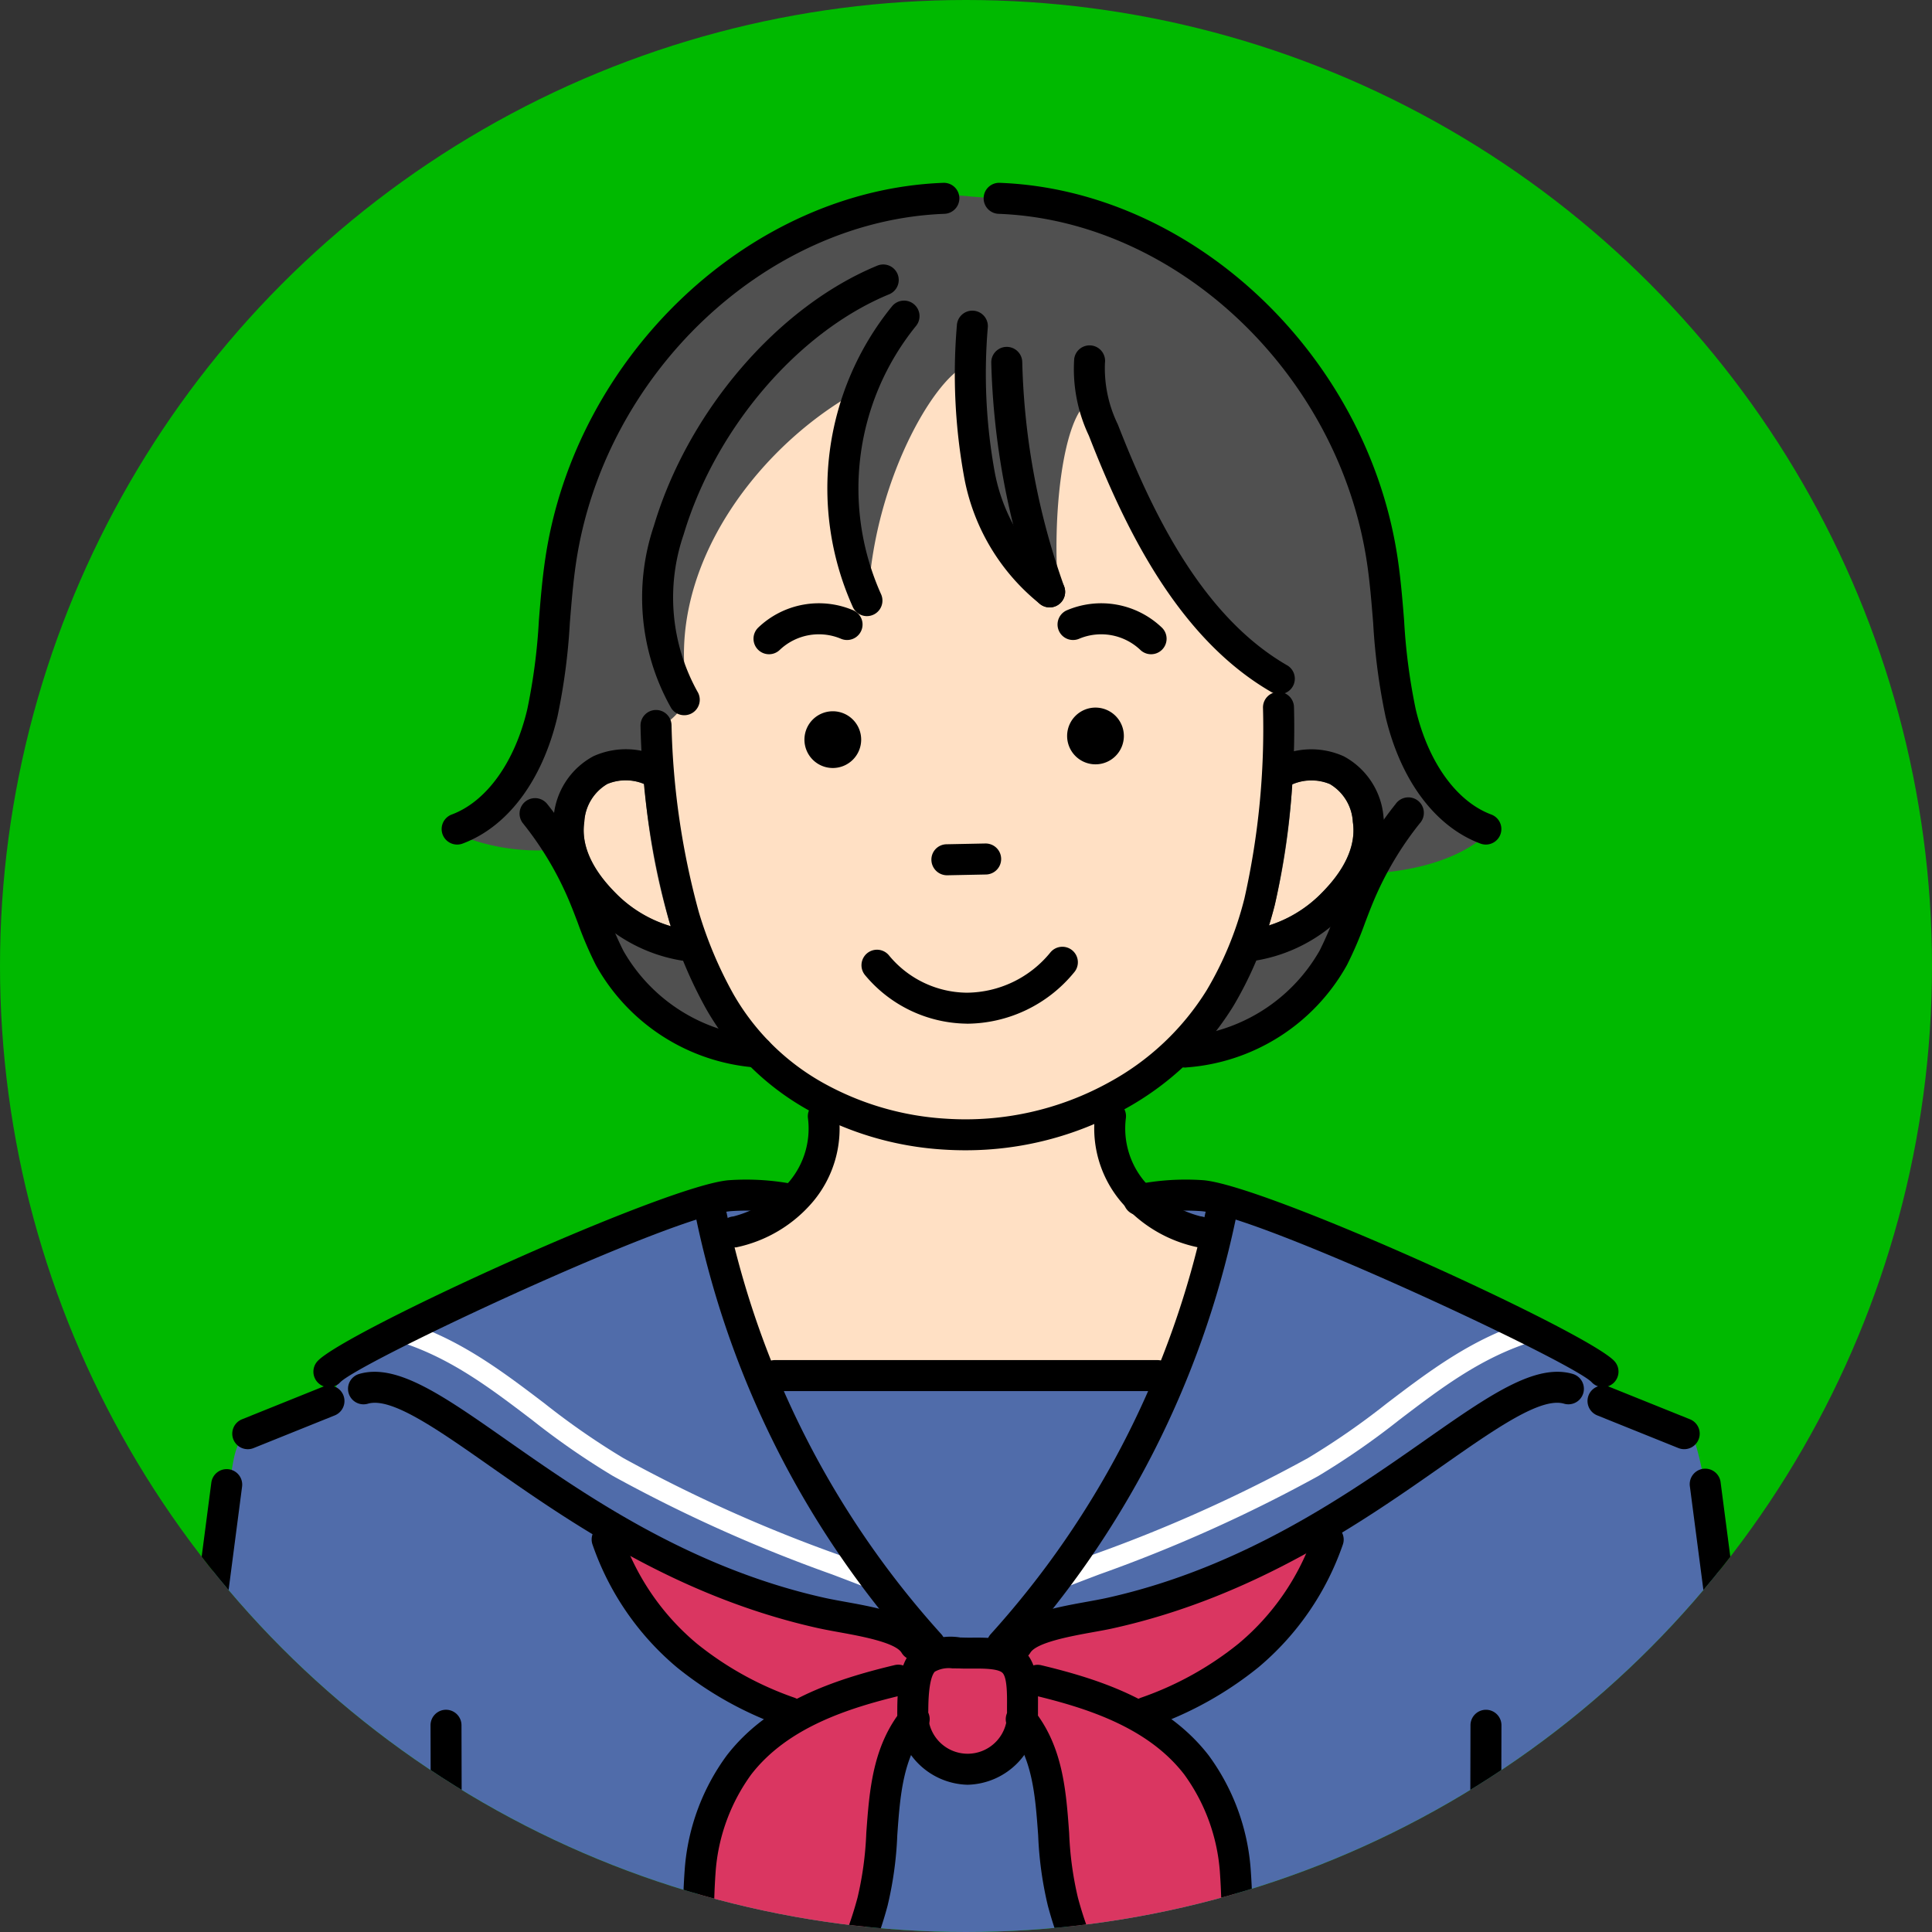 <svg xmlns="http://www.w3.org/2000/svg" xmlns:xlink="http://www.w3.org/1999/xlink" width="120" height="120" viewBox="0 0 120 120">
  <rect x="0" y="0" width="120" height="120" fill="#333333" stroke="none"/>
  <defs>
    <clipPath id="clip-path">
      <circle id="楕円形_171" data-name="楕円形 171" cx="60" cy="60" r="60" transform="translate(0 80)" fill="#fff"/>
    </clipPath>
  </defs>
  <g id="イラスト" transform="translate(0 -80)">
    <circle id="楕円形_170" data-name="楕円形 170" cx="60" cy="60" r="60" transform="translate(0 80)" fill="#00b900"/>
    <g id="マスクグループ_10" data-name="マスクグループ 10" clip-path="url(#clip-path)">
      <g id="女の子" transform="translate(-82.874 -270.243)">
        <g id="グループ_8960" data-name="グループ 8960" transform="translate(91.968 362.366)">
          <path id="パス_27304" data-name="パス 27304" d="M149.052,421.84c-5.573-2.749-6.839-7.268-8.014-9.709-3.887-.271-7.325-3.821-7.682-6.417-.452-3.284,1.476-5.875,5.815-4.309a47.424,47.424,0,0,1-.3-12.593c1.446-8.376,9.881-18.2,18.137-18.2,7.713,0,15.418,3.532,19.282,14.763,1.928,5.6,1.536,14.371,1.356,16,2.139-.512,5.393-.572,5.152,4.248-.14,2.8-3.886,6.056-7.411,6.689-1.084,2.8-4.609,7.592-8.3,9.528-.621,4.391,1.91,7.344,6.117,8.628a38.02,38.02,0,0,1-2.7,8.317H145.558a42.607,42.607,0,0,1-3.027-8.265C145.919,429.395,149.173,427.949,149.052,421.84Z" transform="translate(-107.106 -365.592)" fill="#ffe0c4"/>
          <path id="パス_27305" data-name="パス 27305" d="M141.16,416.019c-5.815-5.544-6.327-14.732-6.237-20.156a3.456,3.456,0,0,0,1.868-2.018c-1.567-8.044,4.7-15.907,11.087-19.161-1.929,3.735-1.717,9.46.12,13.136.362-7.773,4.64-14.522,6.448-14.522-.361,5.423.783,10.966,5.363,14.22-.422-4.639.241-11.087,1.988-11.99.9,5.182,5.9,14.1,11.539,17.444.271,11.719-1.416,18.287-5.815,22.807,6.568.241,9.882-4.94,12.051-10.876,1.929-.151,4.911-.662,6.87-2.44-2.591-1.627-5.015-3.622-5.423-8.858-1.205-15.486-6.749-29.344-26.663-30.73-9.852-1.145-23.869,9.927-25.278,20.668-1.536,11.719-1.205,16.329-6.809,18.86a12.973,12.973,0,0,0,6.146,1.054C130.224,408.879,134.11,415.749,141.16,416.019Z" transform="translate(-103.16 -362.792)" fill="#505050"/>
          <g id="グループ_8956" data-name="グループ 8956" transform="translate(0 61.831)">
            <path id="パス_27306" data-name="パス 27306" d="M188.581,474.519c-6.229-3.208-6.229-3.934-6.6-4.877-.534-.48-22.47-10.03-23-10.511a12.233,12.233,0,0,0-4.8.543c1.231,1.24,2.48,1.324,4.488,2.408,0,0-2.48,8.584-2.492,8.693H130.648c-1.31-1.732-2.383-7.383-2.717-8.579,2.264-1.576,4.241-.487,4.714-2.521-5.873-1.622-24.791,8.07-27.621,10.032-1.18.818-.206,1.068-1.18,2.667a30.952,30.952,0,0,0-5.291,1.917c-.838,1.027-.639,2.582-1.2,4.419-2.28,12.514-3.686,24.953-4.85,37.282H194.248C193.043,503.356,189.728,476.486,188.581,474.519Z" transform="translate(-92.505 -459.098)" fill="#506caa"/>
          </g>
          <g id="グループ_8957" data-name="グループ 8957" transform="translate(28.619 82.509)">
            <path id="パス_27307" data-name="パス 27307" d="M137.081,492.3a17.4,17.4,0,0,0,11.3,10.728,12.016,12.016,0,0,0-4.5,4.549c-.777,1.443-1.357,3.323-1.084,10.06.1,2.551.334,5.92.872,9.884a18.582,18.582,0,0,0,5.844-4.551,16.694,16.694,0,0,0,4.047-8.19c.451-2.862-.236-4.365.9-7.26a12.7,12.7,0,0,1,1.848-3.213,3.456,3.456,0,0,0,2.718,2.226,3.558,3.558,0,0,0,3.719-2.6,18.857,18.857,0,0,1,1.87,4.535c.765,2.879.312,4,.828,6.545a17.909,17.909,0,0,0,3.4,7.173,21.728,21.728,0,0,0,6.356,5.826,76.192,76.192,0,0,0,.9-9.844c.175-6.762-.688-8.759-1.081-9.562a13.285,13.285,0,0,0-5.076-5.393,18.972,18.972,0,0,0,6.006-2.969,14.438,14.438,0,0,0,4.171-4.378,13.357,13.357,0,0,0,1.665-4.562,36.08,36.08,0,0,1-8.476,4.1c-2.383.776-4.977,1.325-9.541,3-.975.357-1.771.667-2.3.875L157,499.38c-1.045-.427-2.63-1.055-4.59-1.748-3.062-1.084-4.819-1.544-7.11-2.275C143.318,494.724,140.49,493.747,137.081,492.3Z" transform="translate(-137.081 -491.305)" fill="#da3661"/>
          </g>
          <g id="グループ_8958" data-name="グループ 8958" transform="translate(15.095 69.908)">
            <path id="パス_27308" data-name="パス 27308" d="M146.3,488.465a.637.637,0,0,1-.234-.045c-.828-.324-1.678-.648-2.547-.979a92.428,92.428,0,0,1-13.613-6.113,47.308,47.308,0,0,1-5.05-3.5c-2.644-2.011-5.141-3.91-8.385-4.894a.642.642,0,0,1,.373-1.229c3.465,1.051,6.172,3.109,8.79,5.1a46.289,46.289,0,0,0,4.911,3.407,91.327,91.327,0,0,0,13.43,6.027c.873.333,1.726.658,2.558.984a.643.643,0,0,1-.234,1.24Z" transform="translate(-116.016 -471.679)" fill="#fff"/>
          </g>
          <g id="グループ_8959" data-name="グループ 8959" transform="translate(55.745 69.908)">
            <path id="パス_27309" data-name="パス 27309" d="M179.975,488.465a.643.643,0,0,1-.234-1.24c.832-.326,1.685-.651,2.558-.984a91.354,91.354,0,0,0,13.43-6.027,46.289,46.289,0,0,0,4.911-3.407c2.618-1.991,5.325-4.049,8.79-5.1a.642.642,0,0,1,.373,1.229c-3.244.984-5.742,2.883-8.385,4.894a47.305,47.305,0,0,1-5.049,3.5,92.427,92.427,0,0,1-13.613,6.113c-.869.331-1.719.655-2.547.979A.639.639,0,0,1,179.975,488.465Z" transform="translate(-179.333 -471.679)" fill="#fff"/>
          </g>
          <path id="パス_27310" data-name="パス 27310" d="M136.912,426.523c-.591-.59-2.392-2.384-2.069-4.538a2.911,2.911,0,0,1,1.43-2.361,2.854,2.854,0,0,1,2.3.013,42.039,42.039,0,0,0,1.543,8.517c.031.1.068.2.1.3A7.785,7.785,0,0,1,136.912,426.523Zm40.446,1.882c.12-.388.243-.774.348-1.176l.031-.122h0a43.41,43.41,0,0,0,1.075-7.456,2.883,2.883,0,0,1,2.338-.026,2.913,2.913,0,0,1,1.43,2.361c.322,2.153-1.478,3.948-2.069,4.537A7.728,7.728,0,0,1,177.358,428.406Z" transform="translate(-107.647 -383.05)" fill="#ffe0c4"/>
        </g>
        <g id="グループ_9004" data-name="グループ 9004" transform="translate(91.005 361.603)">
          <g id="グループ_8981" data-name="グループ 8981" transform="translate(0 57.005)">
            <g id="グループ_8961" data-name="グループ 8961" transform="translate(54.331 35.035)">
              <path id="パス_27311" data-name="パス 27311" d="M189.009,533.864a1.05,1.05,0,0,1-.133-.009.962.962,0,0,1-.614-.344c-.247-.19-1.036-.7-1.522-1.011a14.955,14.955,0,0,1-1.306-.881,23.939,23.939,0,0,1-7.183-11.7,22.609,22.609,0,0,1-.6-4.368c-.178-2.465-.347-4.794-1.8-6.6a.963.963,0,1,1,1.5-1.209c1.834,2.275,2.033,5.017,2.225,7.669a20.855,20.855,0,0,0,.54,4,22.014,22.014,0,0,0,6.6,10.761c.1.08.665.443,1.077.708l.463.3c.114-1.074.2-2.156.288-3.213q.051-.627.1-1.253.05-.585.1-1.174a40.16,40.16,0,0,0,.193-7.722,11.752,11.752,0,0,0-2.214-6.043c-2.238-2.9-5.977-4.109-9.34-4.914a.963.963,0,0,1,.448-1.873c3.69.883,7.812,2.241,10.416,5.61a13.626,13.626,0,0,1,2.6,7.016,41.6,41.6,0,0,1-.19,8.1q-.052.584-.1,1.165-.052.622-.1,1.245c-.131,1.61-.266,3.274-.492,4.911A.964.964,0,0,1,189.009,533.864Zm-.957-1.084a.944.944,0,0,0-.008.119A.93.93,0,0,1,188.052,532.78Zm0,0v0Zm0,0h0Zm0,0h0Zm0,0h0Z" transform="translate(-175.631 -504.961)"/>
            </g>
            <g id="グループ_8962" data-name="グループ 8962" transform="translate(62.098 26.3)">
              <path id="パス_27312" data-name="パス 27312" d="M188.692,504.009a.964.964,0,0,1-.287-1.884,20.155,20.155,0,0,0,6.012-3.337,15.261,15.261,0,0,0,4.665-6.775.963.963,0,0,1,1.876.3v0a.951.951,0,0,1-.058.33,17.326,17.326,0,0,1-5.239,7.609,22.162,22.162,0,0,1-6.638,3.691A.965.965,0,0,1,188.692,504.009Z" transform="translate(-187.728 -491.356)"/>
            </g>
            <g id="グループ_8963" data-name="グループ 8963" transform="translate(34.267 35.034)">
              <path id="パス_27313" data-name="パス 27313" d="M146.349,533.864a.964.964,0,0,1-.953-.831c-.225-1.637-.361-3.3-.491-4.911-.034-.415-.067-.83-.1-1.245q-.049-.581-.1-1.164a41.614,41.614,0,0,1-.19-8.1,13.633,13.633,0,0,1,2.605-7.016c2.6-3.369,6.726-4.727,10.416-5.61a.963.963,0,1,1,.448,1.873c-3.362.805-7.1,2.018-9.34,4.914a11.747,11.747,0,0,0-2.214,6.043,40.182,40.182,0,0,0,.193,7.724q.053.587.1,1.172c.036.417.069.835.1,1.253.086,1.057.173,2.139.288,3.213l.463-.3c.412-.265.976-.628,1.089-.718a22,22,0,0,0,6.585-10.751,20.853,20.853,0,0,0,.54-4c.193-2.652.391-5.394,2.225-7.669a.963.963,0,0,1,1.5,1.209c-1.455,1.805-1.624,4.134-1.8,6.6a22.612,22.612,0,0,1-.6,4.368,23.934,23.934,0,0,1-7.182,11.7,14.78,14.78,0,0,1-1.307.882c-.486.313-1.275.82-1.522,1.01a.959.959,0,0,1-.614.344A1.024,1.024,0,0,1,146.349,533.864Zm.957-1.084c0,.04.007.08.008.119A1.085,1.085,0,0,0,147.306,532.78Zm0,0v0Zm0,0h0Zm0,0h0Zm0,0h0Z" transform="translate(-144.379 -504.961)"/>
            </g>
            <g id="グループ_8964" data-name="グループ 8964" transform="translate(28.619 26.3)">
              <path id="パス_27314" data-name="パス 27314" d="M147.85,504.009h0a.968.968,0,0,1-.331-.058,22.151,22.151,0,0,1-6.637-3.691,17.333,17.333,0,0,1-5.24-7.609.964.964,0,1,1,1.825-.618,15.264,15.264,0,0,0,4.658,6.755,20.208,20.208,0,0,0,6.032,3.344.963.963,0,0,1-.3,1.876Z" transform="translate(-135.581 -491.356)"/>
            </g>
            <g id="グループ_8965" data-name="グループ 8965" transform="translate(47.601 33.333)">
              <path id="パス_27315" data-name="パス 27315" d="M169.518,511.467a4.478,4.478,0,0,1-4.37-4.569c0-1.38.111-2.907.931-3.776a3.733,3.733,0,0,1,2.992-.8c.153,0,.3.008.447.008h.269c1.039-.008,2.458-.019,3.3.876.82.868.808,2.264.8,3.385v.309A4.479,4.479,0,0,1,169.518,511.467Zm-.962-7.23a1.773,1.773,0,0,0-1.077.207c-.151.16-.405.692-.405,2.453a2.452,2.452,0,1,0,4.889,0v-.324c.006-.652.014-1.743-.273-2.047-.27-.286-1.284-.279-1.889-.274l-.284,0c-.161,0-.328,0-.5-.009C168.875,504.242,168.716,504.238,168.556,504.238Z" transform="translate(-165.148 -502.311)"/>
            </g>
            <g id="グループ_8966" data-name="グループ 8966" transform="translate(35.11 6.278)">
              <path id="パス_27316" data-name="パス 27316" d="M160.2,488.632a.962.962,0,0,1-.715-.317,58.166,58.166,0,0,1-13.771-26.98.963.963,0,1,1,1.883-.4,56.24,56.24,0,0,0,13.317,26.091.963.963,0,0,1-.714,1.609Z" transform="translate(-145.691 -460.17)"/>
            </g>
            <g id="グループ_8967" data-name="グループ 8967" transform="translate(13.472 16.84)">
              <path id="パス_27317" data-name="パス 27317" d="M147.213,494.541a.961.961,0,0,1-.827-.468c-.386-.643-2.551-1.036-3.845-1.271-.5-.09-.962-.175-1.389-.27-8.8-1.97-15.489-6.657-20.376-10.08-3.278-2.3-6.11-4.279-7.548-3.847a.963.963,0,0,1-.552-1.845c2.332-.7,5.215,1.321,9.2,4.115,4.755,3.33,11.267,7.89,19.691,9.777.389.087.838.169,1.313.255,2.123.385,4.318.784,5.153,2.176a.963.963,0,0,1-.825,1.458Z" transform="translate(-111.989 -476.621)"/>
            </g>
            <g id="グループ_8968" data-name="グループ 8968" transform="translate(11.336 4.901)">
              <path id="パス_27318" data-name="パス 27318" d="M109.625,470.925a.966.966,0,0,1-.716-1.612c1.59-1.778,21.723-10.981,25.583-11.25a15.514,15.514,0,0,1,4.125.272.963.963,0,1,1-.378,1.888,13.563,13.563,0,0,0-3.614-.238c-3.582.25-22.937,9.293-24.289,10.622A.95.95,0,0,1,109.625,470.925Z" transform="translate(-108.662 -458.026)"/>
            </g>
            <g id="グループ_8969" data-name="グループ 8969" transform="translate(6.297 17.686)">
              <path id="パス_27319" data-name="パス 27319" d="M101.778,481.9a.963.963,0,0,1-.36-1.857l5.041-2.029a.963.963,0,1,1,.719,1.787l-5.04,2.029A.963.963,0,0,1,101.778,481.9Z" transform="translate(-100.814 -477.939)"/>
            </g>
            <g id="グループ_8970" data-name="グループ 8970" transform="translate(0 22.884)">
              <path id="パス_27320" data-name="パス 27320" d="M91.969,526.2a.925.925,0,0,1-.125-.008.963.963,0,0,1-.831-1.079L96,486.875a.963.963,0,1,1,1.91.248l-4.985,38.235A.964.964,0,0,1,91.969,526.2Z" transform="translate(-91.005 -486.035)"/>
            </g>
            <g id="グループ_8971" data-name="グループ 8971" transform="translate(18.61 37.832)">
              <path id="パス_27321" data-name="パス 27321" d="M121.009,534.283a.963.963,0,0,1-.963-.961l-.055-23.038a.963.963,0,0,1,.96-.966h0a.963.963,0,0,1,.963.961l.055,23.038a.962.962,0,0,1-.96.965Z" transform="translate(-119.991 -509.319)"/>
            </g>
            <g id="グループ_8972" data-name="グループ 8972" transform="translate(53.156 6.278)">
              <path id="パス_27322" data-name="パス 27322" d="M174.763,488.632a.963.963,0,0,1-.714-1.609,56.24,56.24,0,0,0,13.317-26.091.963.963,0,1,1,1.883.4,58.166,58.166,0,0,1-13.771,26.98A.962.962,0,0,1,174.763,488.632Z" transform="translate(-173.8 -460.17)"/>
            </g>
            <g id="グループ_8973" data-name="グループ 8973" transform="translate(54.078 16.839)">
              <path id="パス_27323" data-name="パス 27323" d="M176.2,494.54a.963.963,0,0,1-.825-1.458c.835-1.392,3.03-1.791,5.153-2.176.475-.086.924-.168,1.312-.255,8.425-1.887,14.937-6.447,19.692-9.777,3.99-2.794,6.872-4.814,9.2-4.115a.963.963,0,0,1-.552,1.845c-1.439-.431-4.269,1.552-7.547,3.847-4.886,3.423-11.579,8.109-20.376,10.08-.427.1-.894.18-1.39.27-1.294.235-3.459.628-3.844,1.271A.962.962,0,0,1,176.2,494.54Z" transform="translate(-175.236 -476.62)"/>
            </g>
            <g id="グループ_8974" data-name="グループ 8974" transform="translate(61.671 4.902)">
              <path id="パス_27324" data-name="パス 27324" d="M216.827,470.918a.96.96,0,0,1-.718-.321c-1.344-1.319-20.7-10.363-24.281-10.613a13.613,13.613,0,0,0-3.614.238.963.963,0,1,1-.378-1.888,15.541,15.541,0,0,1,4.125-.272c3.86.269,23.993,9.472,25.583,11.25a.963.963,0,0,1-.718,1.605Z" transform="translate(-187.063 -458.027)"/>
            </g>
            <g id="グループ_8975" data-name="グループ 8975" transform="translate(90.472 17.686)">
              <path id="パス_27325" data-name="パス 27325" d="M237.926,481.9a.959.959,0,0,1-.36-.07l-5.04-2.029a.963.963,0,1,1,.719-1.787l5.041,2.029a.963.963,0,0,1-.36,1.857Z" transform="translate(-231.922 -477.94)"/>
            </g>
            <g id="グループ_8976" data-name="グループ 8976" transform="translate(96.825 22.884)">
              <path id="パス_27326" data-name="パス 27326" d="M247.764,526.2a.963.963,0,0,1-.953-.839l-4.985-38.235a.963.963,0,1,1,1.909-.248l4.985,38.234a.963.963,0,0,1-.831,1.079A.917.917,0,0,1,247.764,526.2Z" transform="translate(-241.818 -486.036)"/>
            </g>
            <g id="グループ_8977" data-name="グループ 8977" transform="translate(83.145 37.832)">
              <path id="パス_27327" data-name="パス 27327" d="M221.473,534.283h0a.963.963,0,0,1-.961-.965l.056-23.038a.963.963,0,0,1,.963-.961h0a.963.963,0,0,1,.961.966l-.056,23.038A.963.963,0,0,1,221.473,534.283Z" transform="translate(-220.51 -509.319)"/>
            </g>
            <g id="グループ_8978" data-name="グループ 8978" transform="translate(39.031 16.113)">
              <path id="パス_27328" data-name="パス 27328" d="M176.53,477.416H152.762a.963.963,0,1,1,0-1.926H176.53a.963.963,0,1,1,0,1.926Z" transform="translate(-151.799 -475.49)"/>
            </g>
            <g id="グループ_8979" data-name="グループ 8979" transform="translate(59.842)">
              <path id="パス_27329" data-name="パス 27329" d="M190.728,459.5c-.026,0-.053,0-.08,0a8.518,8.518,0,0,1-4.816-2.876,7.065,7.065,0,0,1-1.574-5.37.963.963,0,0,1,1.916.2,5.113,5.113,0,0,0,1.111,3.9,6.813,6.813,0,0,0,3.521,2.221.97.97,0,0,1,.873,1.045A.957.957,0,0,1,190.728,459.5Z" transform="translate(-184.214 -450.392)"/>
            </g>
            <g id="グループ_8980" data-name="グループ 8980" transform="translate(36.535 0.001)">
              <path id="パス_27330" data-name="パス 27330" d="M148.874,459.505a.963.963,0,0,1-.078-1.923,6.812,6.812,0,0,0,3.52-2.221,5.113,5.113,0,0,0,1.111-3.9.963.963,0,0,1,1.916-.2,7.065,7.065,0,0,1-1.574,5.37,8.519,8.519,0,0,1-4.817,2.876C148.927,459.5,148.9,459.505,148.874,459.505Z" transform="translate(-147.912 -450.393)"/>
            </g>
          </g>
          <g id="グループ_9003" data-name="グループ 9003" transform="translate(19.299)">
            <g id="グループ_8982" data-name="グループ 8982" transform="translate(12.479 5.071)">
              <path id="パス_27331" data-name="パス 27331" d="M143.092,397.495a.961.961,0,0,1-.819-.456,13.951,13.951,0,0,1-1.065-11.314c2.124-7.112,7.695-13.6,13.862-16.149a.963.963,0,1,1,.735,1.78c-5.659,2.338-10.784,8.334-12.752,14.92a12.04,12.04,0,0,0,.857,9.749.962.962,0,0,1-.818,1.47Z" transform="translate(-140.501 -369.502)"/>
            </g>
            <g id="グループ_8983" data-name="グループ 8983" transform="translate(23.979 7.312)">
              <path id="パス_27332" data-name="パス 27332" d="M160.854,392.589a.963.963,0,0,1-.888-.589,17.934,17.934,0,0,1,2.445-18.656.963.963,0,0,1,1.489,1.222,16.036,16.036,0,0,0-2.16,16.685.964.964,0,0,1-.887,1.337Z" transform="translate(-158.414 -372.992)"/>
            </g>
            <g id="グループ_8984" data-name="グループ 8984" transform="translate(31.903 7.933)">
              <path id="パス_27333" data-name="パス 27333" d="M176.619,392.392a.958.958,0,0,1-.569-.186,13.107,13.107,0,0,1-4.722-7.8,35.682,35.682,0,0,1-.471-9.525.963.963,0,0,1,1.924.089,34.089,34.089,0,0,0,.426,9.013,11.194,11.194,0,0,0,3.982,6.673.963.963,0,0,1-.57,1.739Z" transform="translate(-170.757 -373.96)"/>
            </g>
            <g id="グループ_8985" data-name="グループ 8985" transform="translate(34.14 10.185)">
              <path id="パス_27334" data-name="パス 27334" d="M177.866,393.649a.963.963,0,0,1-.914-.661,46.907,46.907,0,0,1-2.712-14.546.962.962,0,0,1,.95-.975h.013a.962.962,0,0,1,.962.95,44.5,44.5,0,0,0,2.615,13.965.965.965,0,0,1-.915,1.266Z" transform="translate(-174.241 -377.467)"/>
            </g>
            <g id="グループ_8986" data-name="グループ 8986" transform="translate(39.238 10.094)">
              <path id="パス_27335" data-name="パス 27335" d="M194.961,398.987a.954.954,0,0,1-.48-.13c-5.858-3.382-9.137-10.286-11.337-15.925a9.645,9.645,0,0,1-.911-4.775.963.963,0,0,1,1.909.258,7.971,7.971,0,0,0,.8,3.817c2.087,5.344,5.168,11.874,10.507,14.957a.963.963,0,0,1-.483,1.8Z" transform="translate(-182.18 -377.325)"/>
            </g>
            <g id="グループ_8996" data-name="グループ 8996" transform="translate(6.894 26.108)">
              <g id="グループ_8987" data-name="グループ 8987" transform="translate(31.952 6.482)">
                <path id="パス_27336" data-name="パス 27336" d="M185.1,414.143a1.762,1.762,0,1,1-1.747-1.778A1.763,1.763,0,0,1,185.1,414.143Z" transform="translate(-181.571 -412.365)"/>
              </g>
              <g id="グループ_8988" data-name="グループ 8988" transform="translate(15.642 6.707)">
                <path id="パス_27337" data-name="パス 27337" d="M159.689,414.5a1.762,1.762,0,1,1-1.746-1.781A1.762,1.762,0,0,1,159.689,414.5Z" transform="translate(-156.166 -412.716)"/>
              </g>
              <g id="グループ_8989" data-name="グループ 8989" transform="translate(19.186 21.354)">
                <path id="パス_27338" data-name="パス 27338" d="M168.218,440.289a8.341,8.341,0,0,1-6.3-3,.963.963,0,1,1,1.459-1.258,6.335,6.335,0,0,0,4.839,2.335h.021a6.75,6.75,0,0,0,5.167-2.484.963.963,0,1,1,1.482,1.229,8.667,8.667,0,0,1-6.643,3.181Z" transform="translate(-161.686 -435.53)"/>
              </g>
              <g id="グループ_8990" data-name="グループ 8990" transform="translate(23.528 14.923)">
                <path id="パス_27339" data-name="パス 27339" d="M169.424,427.486a.973.973,0,0,1-.975-.944.953.953,0,0,1,.932-.982l2.408-.048h.02a.963.963,0,0,1,.019,1.926l-2.386.048Z" transform="translate(-168.45 -425.512)"/>
              </g>
              <g id="グループ_8991" data-name="グループ 8991" transform="translate(5.459 5.518)">
                <path id="パス_27340" data-name="パス 27340" d="M160.482,439.324q-.662,0-1.325-.042a19.734,19.734,0,0,1-8.486-2.485,16.573,16.573,0,0,1-6.28-6.239,27.157,27.157,0,0,1-2.3-5.452A49.677,49.677,0,0,1,140.306,413v-.045a.963.963,0,0,1,1.926-.031,47.863,47.863,0,0,0,1.7,11.624,25.231,25.231,0,0,0,2.14,5.07,14.645,14.645,0,0,0,5.554,5.508,17.809,17.809,0,0,0,7.655,2.236,18.434,18.434,0,0,0,10.133-2.262,16.281,16.281,0,0,0,6.064-5.728,21.26,21.26,0,0,0,2.313-5.592l.022-.085a48.007,48.007,0,0,0,1.156-11.836.963.963,0,1,1,1.925-.057,50.526,50.526,0,0,1-1.186,12.259h0l-.031.122a23.271,23.271,0,0,1-2.551,6.187,18.218,18.218,0,0,1-6.777,6.414A20.317,20.317,0,0,1,160.482,439.324Zm18.261-15.386h0Z" transform="translate(-140.305 -410.864)"/>
              </g>
              <g id="グループ_8992" data-name="グループ 8992" transform="translate(0 9.057)">
                <path id="パス_27341" data-name="パス 27341" d="M139.968,429.525a.983.983,0,0,1-.166-.015,9.927,9.927,0,0,1-5.323-2.7c-2.045-2.038-2.924-4.119-2.615-6.187a4.72,4.72,0,0,1,2.469-3.8,4.894,4.894,0,0,1,4.4.182.963.963,0,0,1-.931,1.686,3.045,3.045,0,0,0-2.6-.148,2.911,2.911,0,0,0-1.43,2.361c-.322,2.154,1.478,3.948,2.069,4.538a8.013,8.013,0,0,0,4.294,2.166.963.963,0,0,1-.164,1.912Z" transform="translate(-131.803 -416.376)"/>
              </g>
              <g id="グループ_8993" data-name="グループ 8993" transform="translate(42.542 9.057)">
                <path id="パス_27342" data-name="パス 27342" d="M199.028,429.524a.963.963,0,0,1-.164-1.912,8.014,8.014,0,0,0,4.295-2.166c.591-.589,2.392-2.384,2.069-4.537a2.913,2.913,0,0,0-1.43-2.361,3.049,3.049,0,0,0-2.6.148.963.963,0,0,1-.931-1.687,4.895,4.895,0,0,1,4.4-.182,4.72,4.72,0,0,1,2.469,3.8c.309,2.068-.57,4.149-2.614,6.187a9.931,9.931,0,0,1-5.323,2.7A.988.988,0,0,1,199.028,429.524Z" transform="translate(-198.066 -416.375)"/>
              </g>
              <g id="グループ_8994" data-name="グループ 8994" transform="translate(31.362 0)">
                <path id="パス_27343" data-name="パス 27343" d="M186.461,405.437a.961.961,0,0,1-.676-.277,3.534,3.534,0,0,0-3.781-.69.963.963,0,1,1-.78-1.761,5.453,5.453,0,0,1,5.913,1.079.963.963,0,0,1-.676,1.649Z" transform="translate(-180.651 -402.269)"/>
              </g>
              <g id="グループ_8995" data-name="グループ 8995" transform="translate(12.476)">
                <path id="パス_27344" data-name="パス 27344" d="M152.2,405.437a.963.963,0,0,1-.676-1.649,5.451,5.451,0,0,1,5.913-1.079.963.963,0,0,1-.781,1.761,3.532,3.532,0,0,0-3.781.69A.959.959,0,0,1,152.2,405.437Z" transform="translate(-151.235 -402.269)"/>
              </g>
            </g>
            <g id="グループ_8999" data-name="グループ 8999" transform="translate(33.666 0)">
              <g id="グループ_8997" data-name="グループ 8997">
                <path id="パス_27345" data-name="パス 27345" d="M204.693,402.7a.954.954,0,0,1-.336-.061c-2.806-1.047-4.954-3.921-5.893-7.887a38.683,38.683,0,0,1-.768-5.814c-.1-1.232-.2-2.505-.383-3.728-1.74-11.744-11.792-21.27-22.885-21.686a.963.963,0,0,1,.073-1.925c11.989.45,22.846,10.7,24.717,23.328.191,1.287.3,2.592.4,3.856a36.68,36.68,0,0,0,.724,5.526c.776,3.279,2.53,5.719,4.691,6.526a.963.963,0,0,1-.337,1.865Z" transform="translate(-173.502 -361.603)"/>
              </g>
              <g id="グループ_8998" data-name="グループ 8998" transform="translate(11.556 38.223)">
                <path id="パス_27346" data-name="パス 27346" d="M192.464,437.863a.963.963,0,0,1-.079-1.923,10.641,10.641,0,0,0,8.429-5.34,21.469,21.469,0,0,0,1.029-2.414c.171-.449.347-.914.539-1.373a22.28,22.28,0,0,1,3.15-5.314.963.963,0,1,1,1.5,1.2,20.328,20.328,0,0,0-2.878,4.854c-.18.43-.351.879-.516,1.314a23.329,23.329,0,0,1-1.126,2.63,12.438,12.438,0,0,1-9.972,6.359C192.518,437.862,192.491,437.863,192.464,437.863Z" transform="translate(-191.502 -421.139)"/>
              </g>
            </g>
            <g id="グループ_9002" data-name="グループ 9002">
              <g id="グループ_9000" data-name="グループ 9000">
                <path id="パス_27347" data-name="パス 27347" d="M122.028,402.7a.963.963,0,0,1-.336-1.865c2.161-.806,3.915-3.246,4.691-6.526a36.6,36.6,0,0,0,.723-5.526c.1-1.263.207-2.569.4-3.856,1.872-12.631,12.729-22.878,24.718-23.328a.963.963,0,0,1,.072,1.925c-11.092.416-21.144,9.942-22.884,21.686-.181,1.223-.284,2.5-.383,3.728a38.525,38.525,0,0,1-.769,5.814c-.938,3.965-3.086,6.84-5.892,7.887A.949.949,0,0,1,122.028,402.7Z" transform="translate(-121.065 -361.603)"/>
              </g>
              <g id="グループ_9001" data-name="グループ 9001" transform="translate(4.853 38.223)">
                <path id="パス_27348" data-name="パス 27348" d="M143.407,437.863q-.04,0-.081,0a12.437,12.437,0,0,1-9.971-6.358,23.356,23.356,0,0,1-1.127-2.632c-.165-.434-.336-.883-.515-1.311a20.333,20.333,0,0,0-2.879-4.856.963.963,0,1,1,1.506-1.2,22.246,22.246,0,0,1,3.15,5.315c.191.456.368.921.539,1.37a21.511,21.511,0,0,0,1.03,2.417,10.641,10.641,0,0,0,8.428,5.338.963.963,0,0,1-.08,1.923Z" transform="translate(-128.624 -421.138)"/>
              </g>
            </g>
          </g>
        </g>
      </g>
    </g>
  </g>
</svg>

